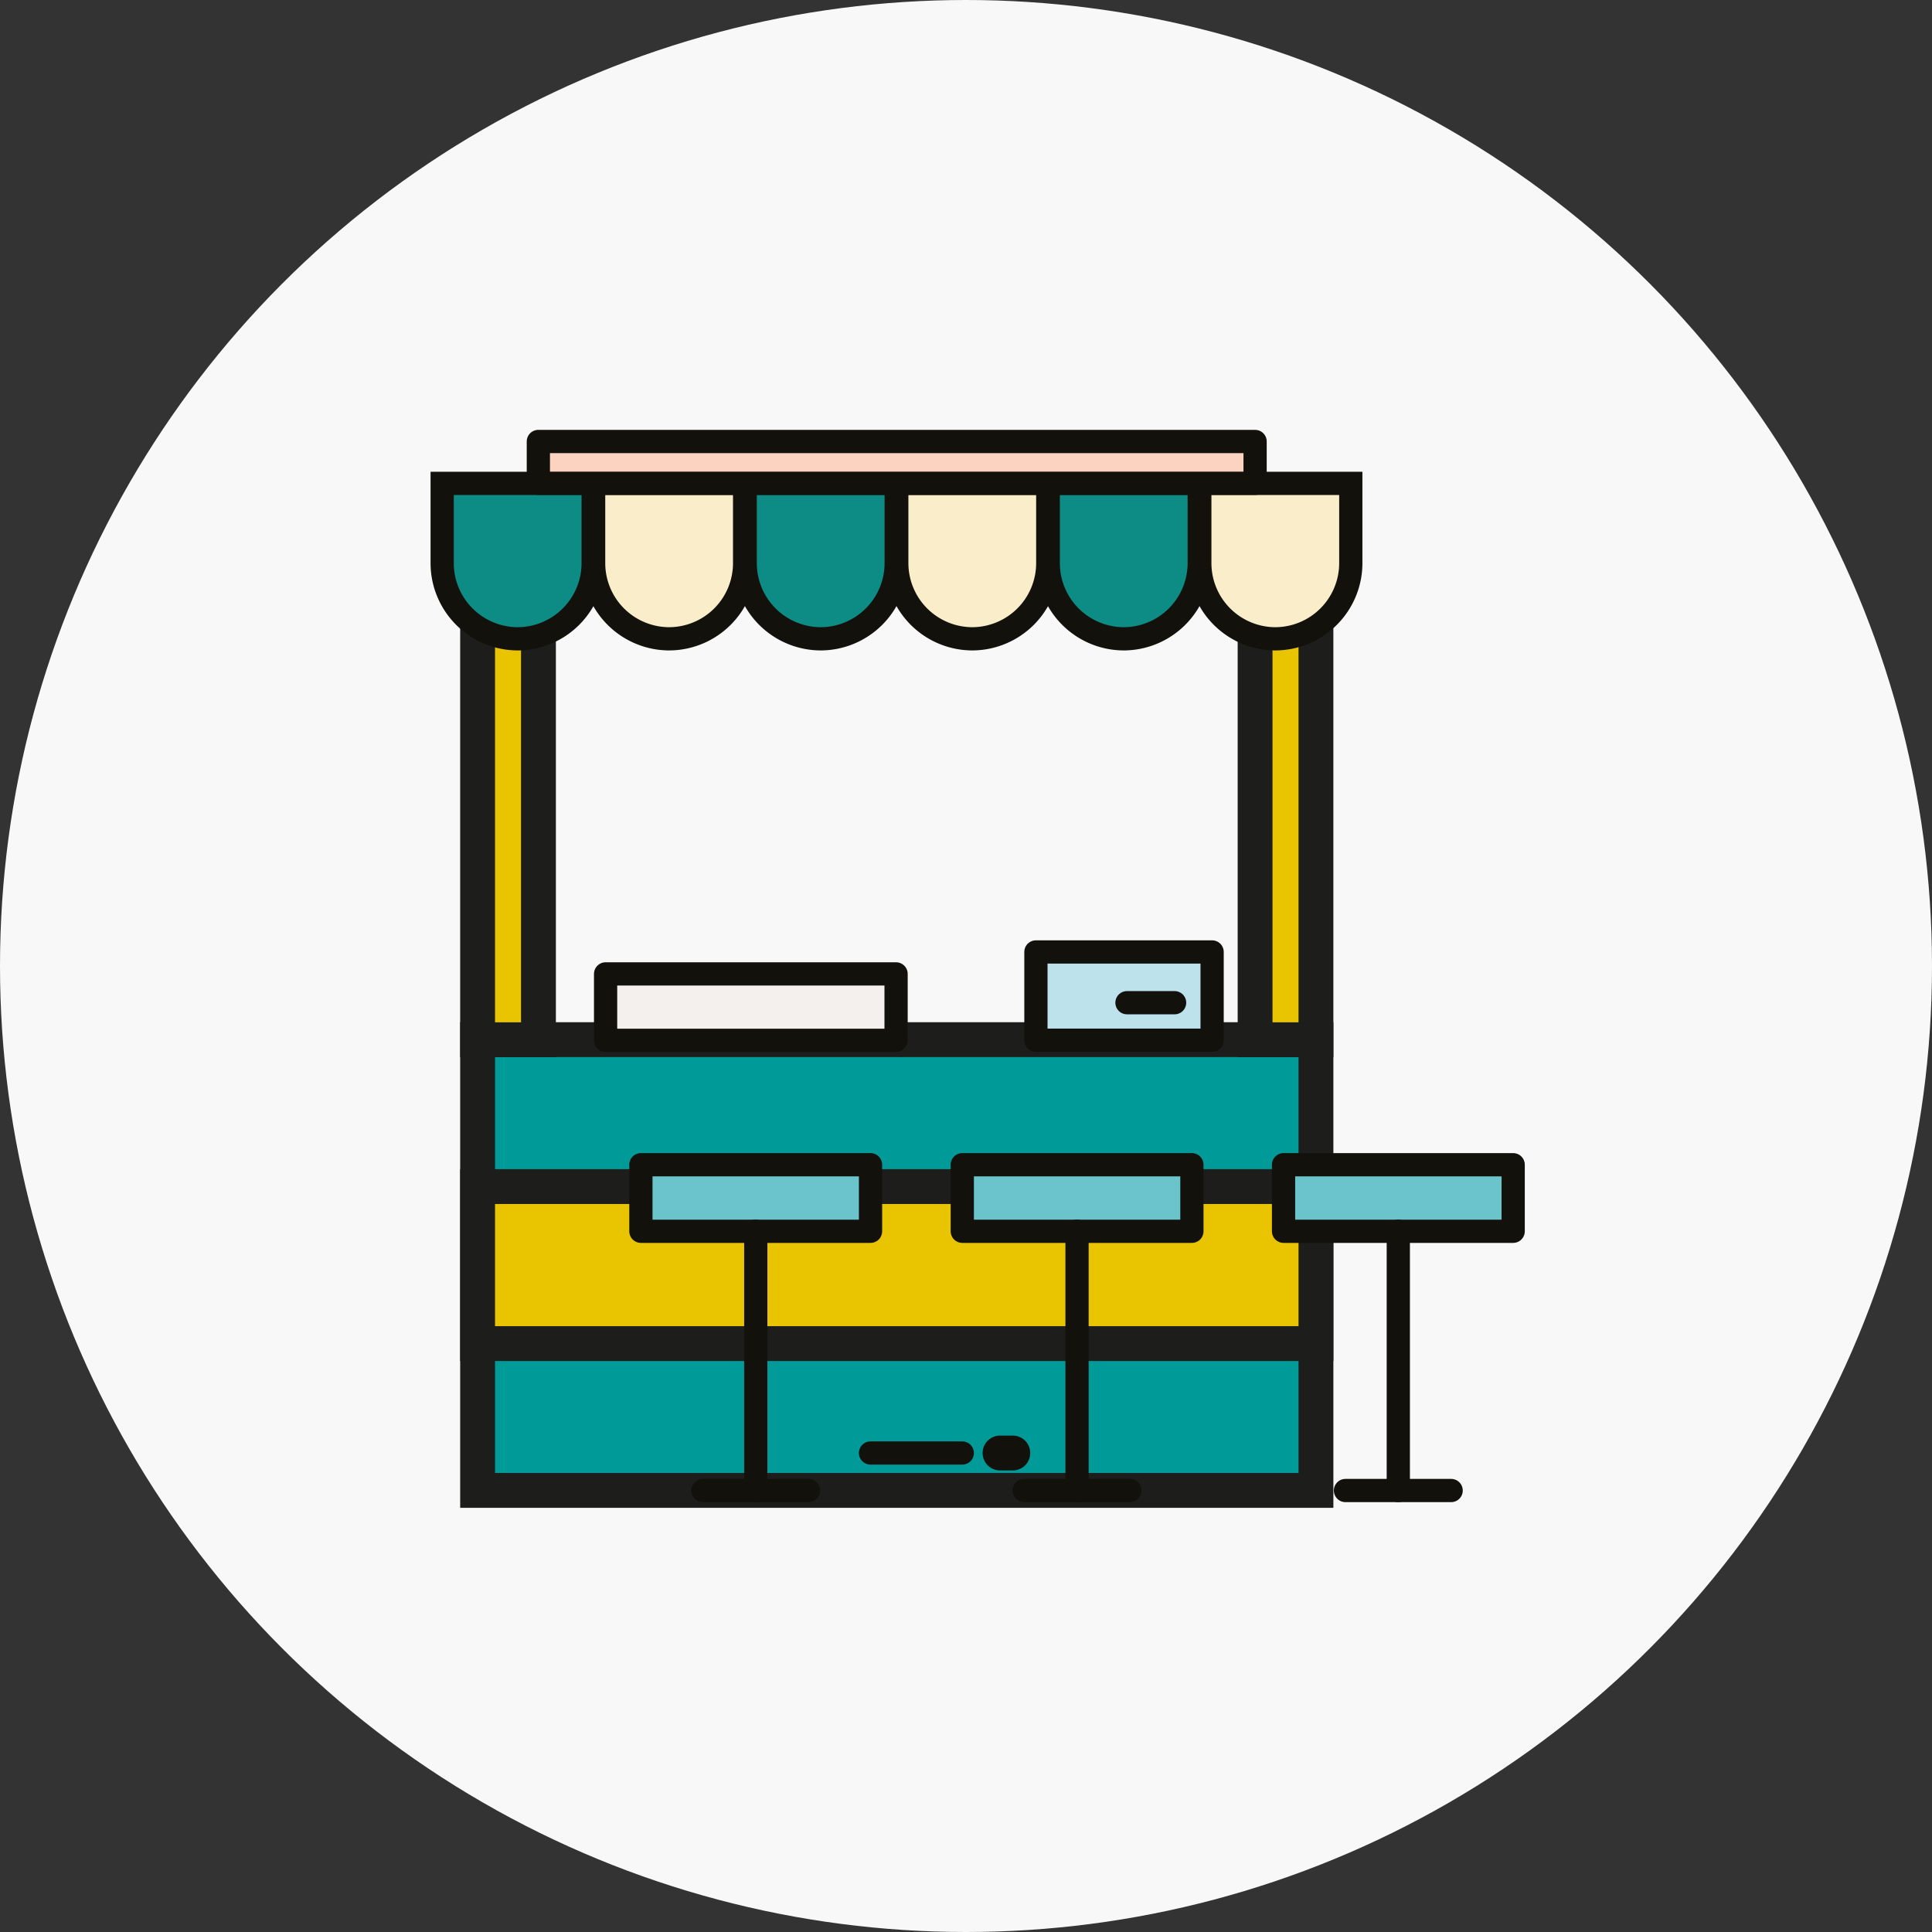 <svg xmlns="http://www.w3.org/2000/svg" viewBox="0 0 166.34 166.34"><rect x="0" y="0" width="166.34" height="166.34" fill="#333333" stroke="none"/><defs><style>.cls-1{fill:#f8f8f9;}.cls-2{fill:#009b99;}.cls-2,.cls-5{stroke:#1d1d1b;}.cls-2,.cls-5,.cls-6,.cls-7{stroke-miterlimit:10;}.cls-2,.cls-3,.cls-5{stroke-width:3px;}.cls-3,.cls-4{fill:none;}.cls-10,.cls-11,.cls-12,.cls-3,.cls-4,.cls-6,.cls-7,.cls-8,.cls-9{stroke:#13110c;}.cls-10,.cls-11,.cls-12,.cls-3,.cls-4,.cls-8,.cls-9{stroke-linecap:round;stroke-linejoin:round;}.cls-10,.cls-11,.cls-12,.cls-4,.cls-6,.cls-7,.cls-8,.cls-9{stroke-width:2px;}.cls-5{fill:#e9c400;}.cls-6{fill:#0d8c85;}.cls-7{fill:#f9eec9;}.cls-8{fill:#fbd3c0;}.cls-9{fill:#f3f0ed;}.cls-10{fill:#bde2ec;}.cls-11{fill:#6bc4cb;}.cls-12{fill:#f6b4ad;}</style></defs><g id="Layer_2" data-name="Layer 2"><g id="Layer_1-2" data-name="Layer 1"><circle class="cls-1" cx="83.17" cy="83.17" r="83.17"/><rect class="cls-2" x="41.12" y="89.51" width="72.18" height="38.81"/><line class="cls-3" x1="87.2" y1="125.1" x2="86.1" y2="125.1"/><line class="cls-4" x1="82.85" y1="125.1" x2="74.95" y2="125.1"/><rect class="cls-5" x="41.12" y="102.16" width="72.18" height="13.52"/><rect class="cls-5" x="41.12" y="53.99" width="5.24" height="35.53"/><rect class="cls-5" x="108.06" y="53.99" width="5.24" height="35.53"/><path class="cls-6" d="M38.07,41.62h13v6.86A6.52,6.52,0,0,1,44.59,55h0a6.52,6.52,0,0,1-6.52-6.52Z"/><path class="cls-7" d="M51.11,41.62h13v6.86A6.52,6.52,0,0,1,57.64,55h0a6.52,6.52,0,0,1-6.53-6.52Z"/><path class="cls-6" d="M64.16,41.62h13v6.86A6.52,6.52,0,0,1,70.68,55h0a6.52,6.52,0,0,1-6.52-6.52Z"/><path class="cls-7" d="M77.21,41.62h13v6.86A6.52,6.52,0,0,1,83.73,55h0a6.52,6.52,0,0,1-6.52-6.52Z"/><path class="cls-6" d="M90.25,41.62h13v6.86A6.52,6.52,0,0,1,96.78,55h0a6.52,6.52,0,0,1-6.53-6.52Z"/><path class="cls-7" d="M103.3,41.62h13v6.86A6.52,6.52,0,0,1,109.82,55h0a6.52,6.52,0,0,1-6.52-6.52Z"/><rect class="cls-8" x="46.35" y="38.01" width="61.71" height="3.6"/><rect class="cls-9" x="52.14" y="83.85" width="25.01" height="5.72"/><rect class="cls-10" x="89.19" y="81.96" width="15.17" height="7.6"/><line class="cls-9" x1="101.13" y1="86.33" x2="97.03" y2="86.33"/><rect class="cls-11" x="110.51" y="100.28" width="19.77" height="5.73"/><line class="cls-12" x1="120.39" y1="106.01" x2="120.39" y2="128.33"/><line class="cls-4" x1="115.84" y1="128.33" x2="124.94" y2="128.33"/><rect class="cls-11" x="82.85" y="100.28" width="19.77" height="5.73"/><line class="cls-12" x1="92.73" y1="106.01" x2="92.73" y2="128.33"/><line class="cls-4" x1="88.18" y1="128.33" x2="97.28" y2="128.33"/><rect class="cls-11" x="55.18" y="100.28" width="19.77" height="5.73"/><line class="cls-12" x1="65.07" y1="106.01" x2="65.07" y2="128.33"/><line class="cls-4" x1="60.52" y1="128.33" x2="69.61" y2="128.33"/></g></g></svg>